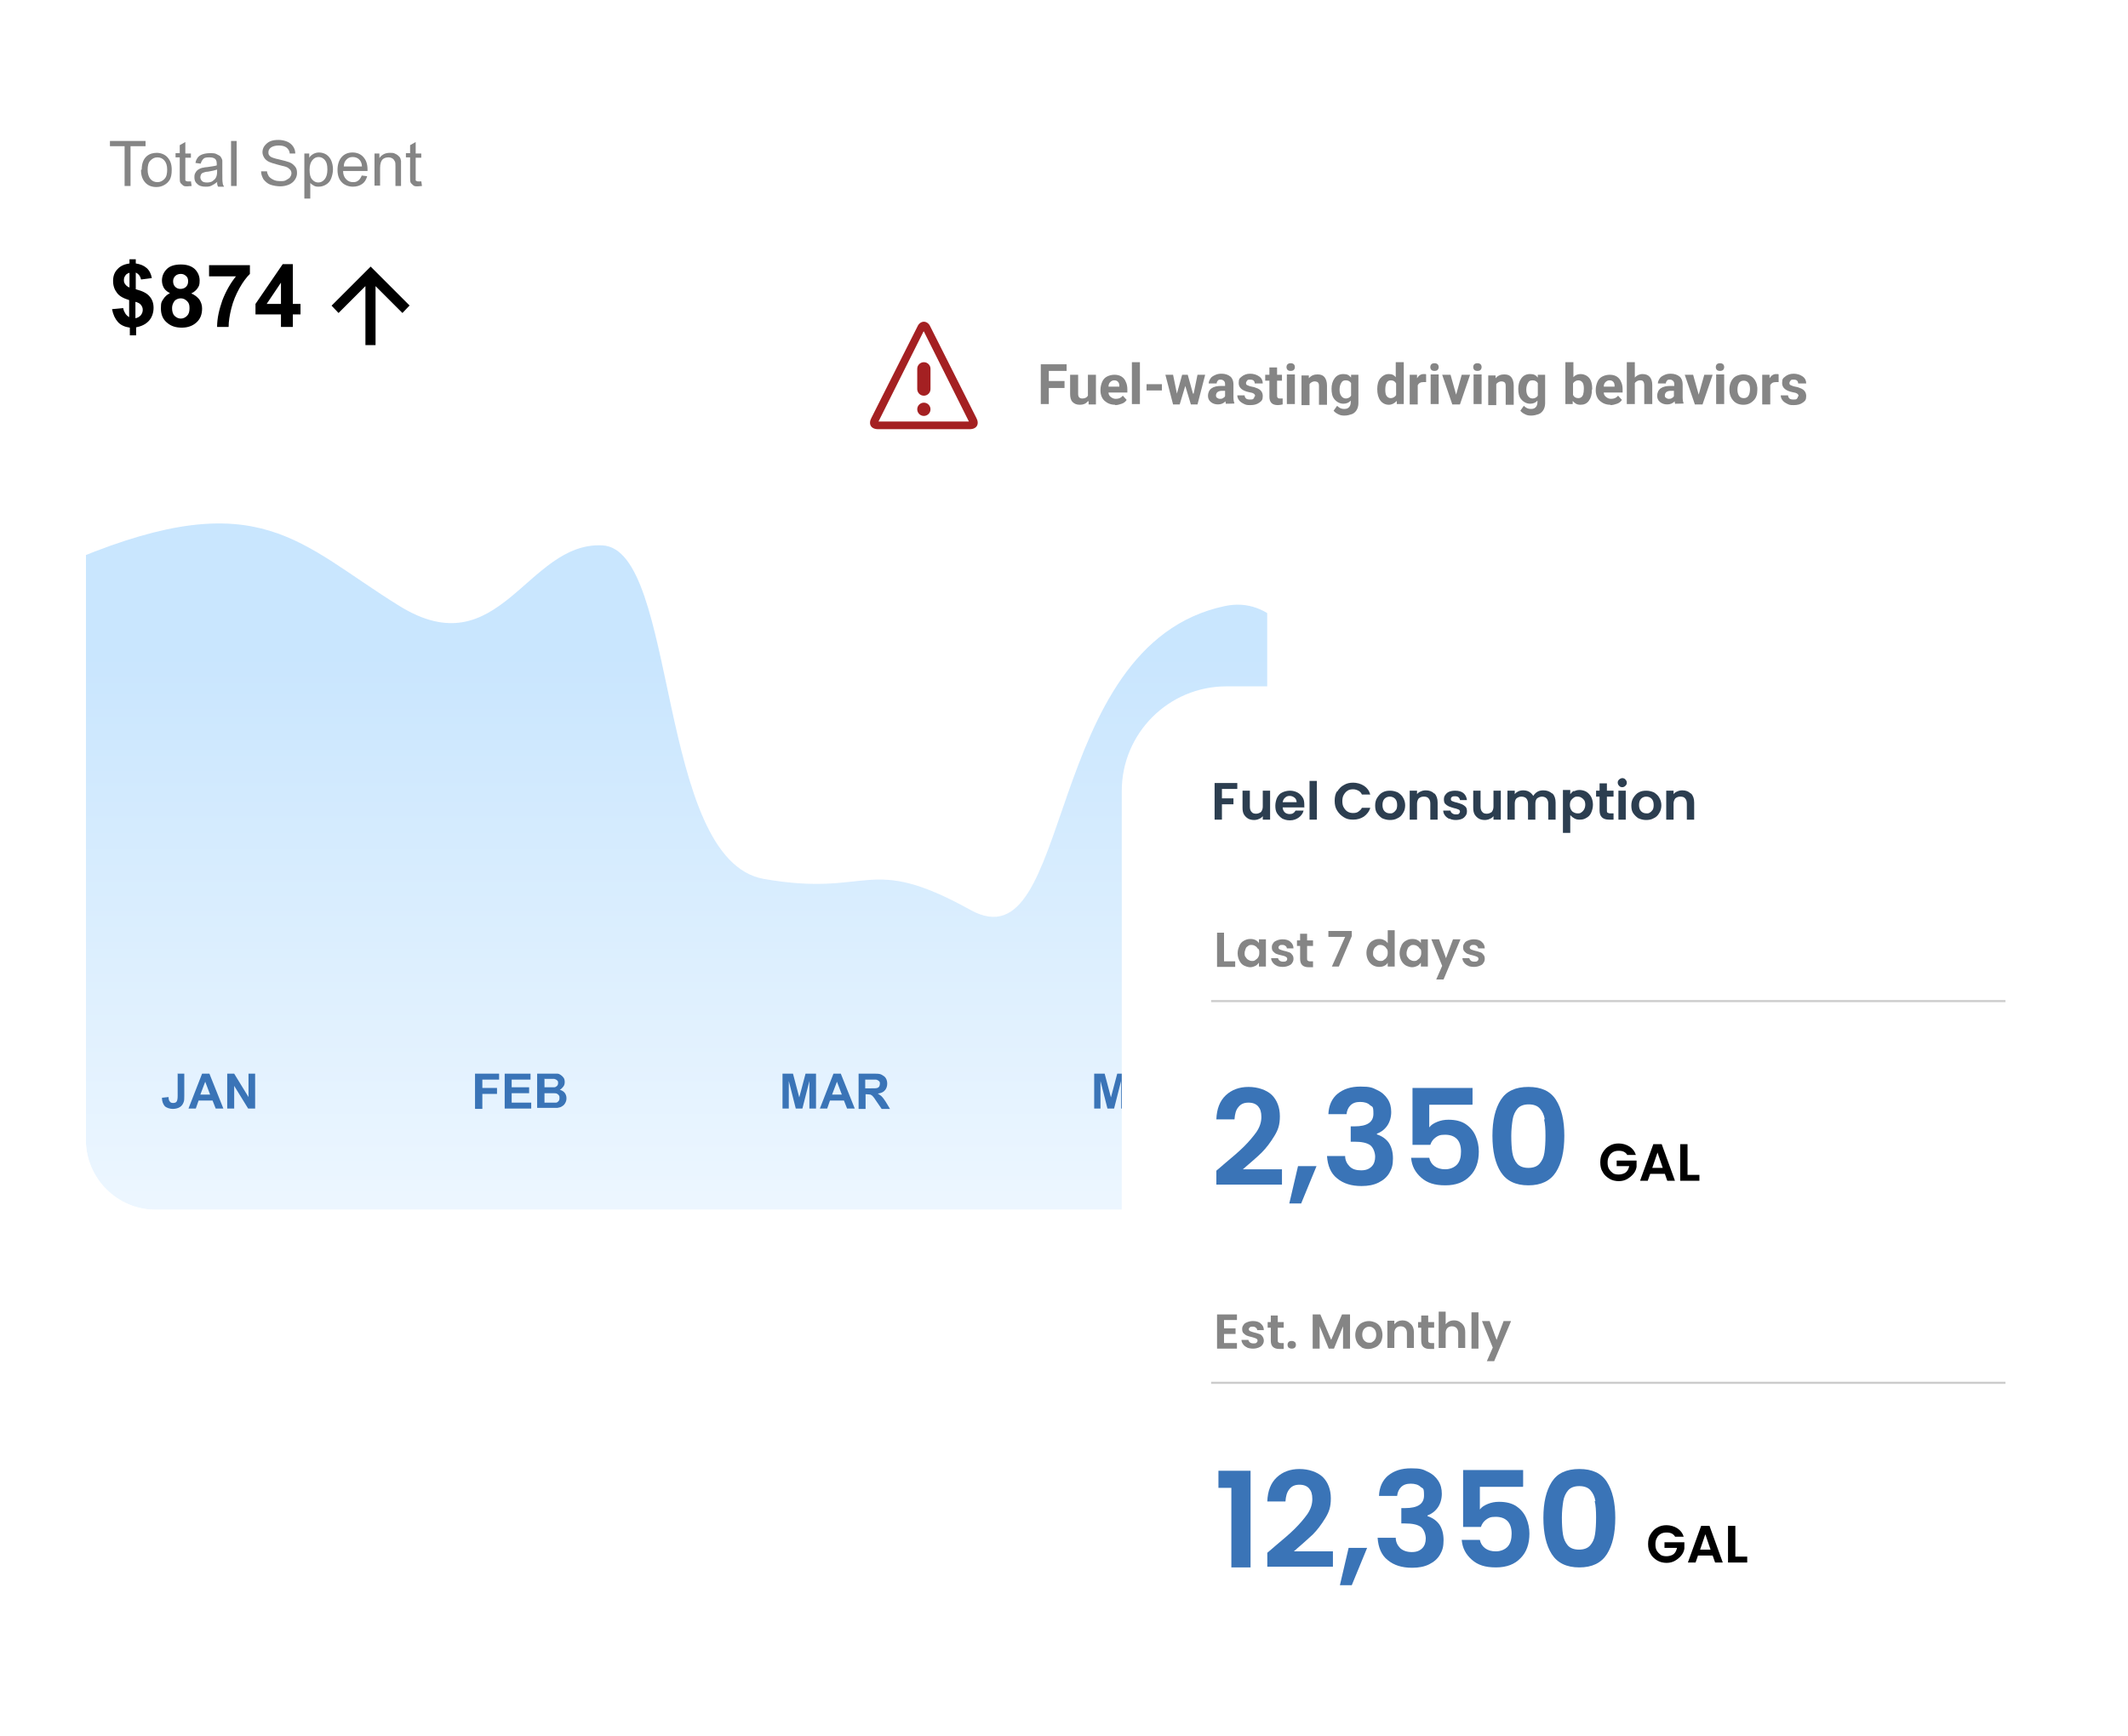 <?xml version="1.0" encoding="UTF-8"?>
<svg id="Layer_1" xmlns="http://www.w3.org/2000/svg" xmlns:xlink="http://www.w3.org/1999/xlink" version="1.1" viewBox="0 0 609.7 497.4">
  <!-- Generator: Adobe Illustrator 29.0.1, SVG Export Plug-In . SVG Version: 2.1.0 Build 192)  -->
  <defs>
    <style>
      .st0, .st1 {
        fill: none;
      }

      .st2 {
        filter: url(#drop-shadow-1);
      }

      .st3 {
        fill: #828282;
      }

      .st4, .st5 {
        isolation: isolate;
      }

      .st6 {
        clip-path: url(#clippath-1);
      }

      .st7 {
        clip-path: url(#clippath-2);
      }

      .st8 {
        fill: #a42022;
      }

      .st9 {
        fill: #3a74b7;
      }

      .st10, .st11, .st12 {
        fill: #fff;
      }

      .st13 {
        fill: #2c3e50;
      }

      .st11 {
        filter: url(#drop-shadow-3);
      }

      .st12 {
        filter: url(#drop-shadow-2);
      }

      .st1 {
        stroke: #000;
        stroke-miterlimit: 10;
        stroke-width: 1.2px;
      }

      .st14, .st5 {
        opacity: .5;
      }

      .st15 {
        opacity: .2;
      }

      .st16 {
        fill: #858585;
      }

      .st5 {
        fill: url(#linear-gradient);
      }

      .st17 {
        clip-path: url(#clippath);
      }
    </style>
    <filter id="drop-shadow-1" x="-6" y="-5.6" width="400" height="384" filterUnits="userSpaceOnUse">
      <feOffset dx="0" dy="0"/>
      <feGaussianBlur result="blur" stdDeviation="3"/>
      <feFlood flood-color="#000" flood-opacity=".2"/>
      <feComposite in2="blur" operator="in"/>
      <feComposite in="SourceGraphic"/>
    </filter>
    <clipPath id="clippath">
      <path class="st0" d="M24.6,44.8h338.5v281.9c0,11-9,20-20,20H44.6c-11,0-20-9-20-20V44.8Z"/>
    </clipPath>
    <linearGradient id="linear-gradient" x1="-651.9" y1="788.8" x2="-651.9" y2="787.8" gradientTransform="translate(263655.9 192257.8) scale(404.2 -243.5)" gradientUnits="userSpaceOnUse">
      <stop offset="0" stop-color="#2699fb"/>
      <stop offset="1" stop-color="#fff"/>
    </linearGradient>
    <filter id="drop-shadow-2" x="312" y="187.4" width="298" height="310" filterUnits="userSpaceOnUse">
      <feOffset dx="0" dy="0"/>
      <feGaussianBlur result="blur1" stdDeviation="3"/>
      <feFlood flood-color="#000" flood-opacity=".2"/>
      <feComposite in2="blur1" operator="in"/>
      <feComposite in="SourceGraphic"/>
    </filter>
    <clipPath id="clippath-1">
      <rect class="st0" x="347" y="286.6" width="227.6" height=".6"/>
    </clipPath>
    <clipPath id="clippath-2">
      <rect class="st0" x="347" y="396" width="227.6" height=".6"/>
    </clipPath>
    <filter id="drop-shadow-3" x="218" y="59.4" width="333" height="112" filterUnits="userSpaceOnUse">
      <feOffset dx="0" dy="0"/>
      <feGaussianBlur result="blur2" stdDeviation="3"/>
      <feFlood flood-color="#000" flood-opacity=".2"/>
      <feComposite in2="blur2" operator="in"/>
      <feComposite in="SourceGraphic"/>
    </filter>
  </defs>
  <rect class="st0" x="3" y="4" width="381.4" height="364.9"/>
  <g id="Group_2038" class="st2">
    <rect id="Rectangle_1534-2" class="st10" x="3" y="4" width="381.4" height="364.9" rx="30" ry="30"/>
  </g>
  <g id="Total_Fuel_Costs" class="st4">
    <g class="st4">
      <path class="st3" d="M41.3,83.5h-3.4v9.2h-.8v-9.2h-3.4v-.7h7.7v.7Z"/>
      <path class="st3" d="M41.6,88.9c0-.7.1-1.4.4-1.9s.7-1,1.2-1.3c.5-.3,1.1-.5,1.7-.5,1,0,1.8.3,2.4,1,.6.7.9,1.6.9,2.7v.2c0,.7-.1,1.4-.4,1.9-.3.6-.7,1-1.2,1.3s-1.1.5-1.7.5c-1,0-1.8-.3-2.4-1-.6-.7-.9-1.6-.9-2.7v-.2ZM42.4,89.1c0,.9.2,1.6.7,2.2.5.6,1.1.9,1.8.9s1.3-.3,1.8-.9c.5-.6.7-1.3.7-2.2v-.2c0-.6-.1-1.1-.3-1.6s-.5-.8-.9-1.1c-.4-.3-.8-.4-1.3-.4-.7,0-1.3.3-1.8.9-.5.6-.7,1.3-.7,2.2v.2Z"/>
      <path class="st3" d="M51.1,83.4v1.9h1.5v.7h-1.5v4.9c0,.4,0,.7.2.9.1.2.4.3.7.3s.4,0,.7,0v.7c-.2,0-.5.1-.8.1-.6,0-1-.2-1.2-.5-.3-.3-.4-.8-.4-1.4v-4.9h-1.4v-.7h1.4v-1.9h.8Z"/>
      <path class="st3" d="M59,92.7c0-.2-.1-.6-.2-1-.3.4-.7.7-1.1.9-.4.2-.9.3-1.4.3-.7,0-1.3-.2-1.7-.6s-.7-.9-.7-1.5.3-1.3.9-1.7,1.4-.6,2.5-.6h1.5v-.8c0-.5-.2-.9-.5-1.2-.3-.3-.8-.5-1.4-.5s-1,.1-1.4.4-.6.6-.6,1.1h-.8c0-.6.3-1.1.8-1.5.5-.4,1.2-.6,2-.6s1.5.2,2,.6c.5.4.7,1,.7,1.7v3.5c0,.7,0,1.3.2,1.6h0c0,0-.9,0-.9,0ZM56.4,92.1c.5,0,1-.1,1.5-.4s.7-.6.9-1.1v-1.6h-1.5c-.8,0-1.5.2-1.9.4-.5.3-.7.7-.7,1.2s.2.8.5,1,.7.4,1.2.4Z"/>
      <path class="st3" d="M62.8,92.7h-.8v-10.5h.8v10.5Z"/>
      <path class="st3" d="M74.1,88.1h-4.6v4.7h-.8v-10h6.2v.7h-5.3v3.9h4.6v.7Z"/>
      <path class="st3" d="M80.9,91.8c-.5.7-1.3,1.1-2.4,1.1s-1.4-.2-1.8-.7c-.4-.5-.6-1.1-.6-2v-4.8h.8v4.7c0,1.4.6,2.1,1.7,2.1s1.9-.5,2.2-1.5v-5.4h.8v7.4h-.8v-.9Z"/>
      <path class="st3" d="M86.7,92.9c-.6,0-1.2-.2-1.7-.5s-.9-.7-1.2-1.3c-.3-.6-.4-1.2-.4-1.9v-.3c0-.7.1-1.4.4-1.9s.7-1,1.2-1.3c.5-.3,1-.5,1.6-.5.9,0,1.6.3,2.1.9.5.6.8,1.5.8,2.5v.5h-5.3v.2c0,.8.2,1.5.7,2.1.5.6,1.1.8,1.8.8s.8,0,1.2-.2.6-.4.9-.8l.5.4c-.6.9-1.5,1.3-2.6,1.3ZM86.5,85.9c-.6,0-1.1.2-1.6.7s-.7,1.1-.8,1.8h4.4c0-.8-.2-1.4-.6-1.8s-.9-.7-1.5-.7Z"/>
      <path class="st3" d="M91.9,92.7h-.8v-10.5h.8v10.5Z"/>
      <path class="st3" d="M104.8,89.6c-.1,1-.5,1.9-1.1,2.4s-1.5.8-2.5.8-1.4-.2-2-.6-1-.9-1.3-1.6c-.3-.7-.5-1.5-.5-2.3v-1.3c0-.9.2-1.7.5-2.4s.8-1.2,1.3-1.6c.6-.4,1.2-.6,2-.6s1.9.3,2.5.9,1,1.4,1.1,2.4h-.8c-.2-1.7-1.1-2.5-2.8-2.5s-1.6.3-2.2,1-.8,1.6-.8,2.8v1.2c0,1.1.3,2.1.8,2.8.5.7,1.2,1,2.1,1s1.5-.2,2-.6c.4-.4.7-1.1.8-1.9h.8Z"/>
      <path class="st3" d="M106.2,88.9c0-.7.1-1.4.4-1.9s.7-1,1.2-1.3c.5-.3,1.1-.5,1.7-.5,1,0,1.8.3,2.4,1,.6.7.9,1.6.9,2.7v.2c0,.7-.1,1.4-.4,1.9-.3.6-.7,1-1.2,1.3s-1.1.5-1.7.5c-1,0-1.8-.3-2.4-1-.6-.7-.9-1.6-.9-2.7v-.2ZM107,89.1c0,.9.2,1.6.7,2.2.5.6,1.1.9,1.8.9s1.3-.3,1.8-.9c.5-.6.7-1.3.7-2.2v-.2c0-.6-.1-1.1-.3-1.6s-.5-.8-.9-1.1c-.4-.3-.8-.4-1.3-.4-.7,0-1.3.3-1.8.9-.5.6-.7,1.3-.7,2.2v.2Z"/>
      <path class="st3" d="M118.9,90.8c0-.4-.2-.7-.5-1s-.8-.4-1.5-.6c-.7-.1-1.2-.3-1.5-.5-.4-.2-.6-.4-.8-.7s-.3-.6-.3-.9c0-.6.2-1.1.7-1.4.5-.4,1.1-.6,1.9-.6s1.5.2,2,.6c.5.4.7.9.7,1.6h-.8c0-.4-.2-.8-.5-1.1s-.8-.4-1.4-.4-1,.1-1.3.4c-.3.2-.5.5-.5.9s.1.7.4.9c.3.2.8.4,1.5.6s1.3.3,1.6.5.6.4.8.7.3.6.3,1c0,.6-.3,1.1-.8,1.5s-1.2.6-2,.6-1.6-.2-2.1-.6c-.5-.4-.8-.9-.8-1.6h.8c0,.5.2.9.6,1.1.4.3.9.4,1.5.4s1-.1,1.4-.4.5-.6.5-1Z"/>
      <path class="st3" d="M122.9,83.4v1.9h1.5v.7h-1.5v4.9c0,.4,0,.7.2.9.1.2.4.3.7.3s.4,0,.7,0v.7c-.2,0-.5.1-.8.1-.6,0-1-.2-1.2-.5-.3-.3-.4-.8-.4-1.4v-4.9h-1.4v-.7h1.4v-1.9h.8Z"/>
      <path class="st3" d="M130.5,90.8c0-.4-.2-.7-.5-1s-.8-.4-1.5-.6c-.7-.1-1.2-.3-1.5-.5-.4-.2-.6-.4-.8-.7s-.3-.6-.3-.9c0-.6.2-1.1.7-1.4.5-.4,1.1-.6,1.9-.6s1.5.2,2,.6c.5.4.7.9.7,1.6h-.8c0-.4-.2-.8-.5-1.1s-.8-.4-1.4-.4-1,.1-1.3.4c-.3.2-.5.5-.5.9s.1.7.4.9c.3.2.8.4,1.5.6s1.3.3,1.6.5.6.4.8.7.3.6.3,1c0,.6-.3,1.1-.8,1.5s-1.2.6-2,.6-1.6-.2-2.1-.6c-.5-.4-.8-.9-.8-1.6h.8c0,.5.2.9.6,1.1.4.3.9.4,1.5.4s1-.1,1.4-.4.5-.6.5-1Z"/>
    </g>
  </g>
  <g id="card">
    <rect id="base-2" class="st10" x="24.6" y="44.8" width="338.5" height="301.9"/>
    <g class="st17">
      <g id="Mask_Group_10" class="st14">
        <path id="Path_213" class="st5" d="M22.3,160c52.3-21.6,63.5-4,92.2,13.7s36.4-18.5,58.1-17.4,15.4,90.2,46.3,95.6,29.4-7.6,59.2,8.9,20-75.9,72.8-87.1,43.8,214.5,43.8,214.5l-403.6,5.4,31.1-233.6Z"/>
      </g>
    </g>
    <g id="_1_W" class="st4">
      <g class="st4">
        <path class="st9" d="M50.8,307.7h2v6.3c0,.8,0,1.5-.2,1.9-.2.6-.6,1.1-1.1,1.4s-1.2.5-2,.5-1.8-.3-2.3-.8c-.5-.6-.8-1.4-.8-2.4l1.9-.2c0,.6.1,1,.3,1.2.2.4.6.5,1,.5s.8-.1,1-.4.3-.8.3-1.6v-6.5Z"/>
        <path class="st9" d="M64,317.7h-2.2l-.9-2.3h-4l-.8,2.3h-2.1l3.9-10h2.1l4,10ZM60.2,313.7l-1.4-3.7-1.4,3.7h2.7Z"/>
        <path class="st9" d="M65.1,317.7v-10h2l4.1,6.7v-6.7h1.9v10h-2l-4-6.5v6.5h-1.9Z"/>
      </g>
    </g>
    <g id="_2W" class="st4">
      <g class="st4">
        <path class="st9" d="M136.1,317.7v-10h6.9v1.7h-4.8v2.4h4.2v1.7h-4.2v4.3h-2Z"/>
        <path class="st9" d="M144.6,317.7v-10h7.4v1.7h-5.4v2.2h5v1.7h-5v2.7h5.6v1.7h-7.6Z"/>
        <path class="st9" d="M153.9,307.7h4c.8,0,1.4,0,1.8,0,.4,0,.7.2,1,.4.3.2.6.5.8.8.2.3.3.7.3,1.2s-.1.9-.4,1.3c-.3.4-.6.7-1,.9.6.2,1.1.5,1.4.9.3.4.5.9.5,1.5s-.1.9-.3,1.3c-.2.4-.5.8-.9,1-.4.3-.8.4-1.4.5-.3,0-1.2,0-2.4,0h-3.4v-10ZM156,309.3v2.3h1.3c.8,0,1.3,0,1.5,0,.3,0,.6-.2.8-.4.2-.2.3-.5.3-.8s0-.6-.3-.8c-.2-.2-.4-.3-.8-.4-.2,0-.8,0-1.7,0h-1.2ZM156,313.3v2.7h1.9c.7,0,1.2,0,1.4,0,.3,0,.5-.2.7-.4.2-.2.3-.5.3-.9s0-.6-.2-.8c-.1-.2-.4-.4-.6-.5s-.9-.1-1.8-.1h-1.6Z"/>
      </g>
    </g>
    <g id="_3W" class="st4">
      <g class="st4">
        <path class="st9" d="M224.2,317.7v-10h3l1.8,6.8,1.8-6.8h3v10h-1.9v-7.9l-2,7.9h-1.9l-2-7.9v7.9h-1.9Z"/>
        <path class="st9" d="M244.9,317.7h-2.2l-.9-2.3h-4l-.8,2.3h-2.1l3.9-10h2.1l4,10ZM241.2,313.7l-1.4-3.7-1.4,3.7h2.7Z"/>
        <path class="st9" d="M246,317.7v-10h4.3c1.1,0,1.8,0,2.3.3s.9.5,1.2,1c.3.5.4,1,.4,1.6s-.2,1.4-.7,1.9c-.4.5-1.1.8-2,.9.4.3.8.5,1.1.8.3.3.7.8,1.2,1.6l1.2,2h-2.4l-1.5-2.2c-.5-.8-.9-1.3-1.1-1.5s-.4-.3-.6-.4c-.2,0-.6-.1-1-.1h-.4v4.2h-2ZM248,311.9h1.5c1,0,1.6,0,1.8-.1.2,0,.4-.2.6-.4.1-.2.2-.5.2-.8s0-.6-.3-.8c-.2-.2-.4-.3-.8-.4-.2,0-.7,0-1.5,0h-1.6v2.5Z"/>
      </g>
    </g>
    <g id="_4W" class="st4">
      <g class="st4">
        <path class="st9" d="M313.5,317.7v-10h3l1.8,6.8,1.8-6.8h3v10h-1.9v-7.9l-2,7.9h-1.9l-2-7.9v7.9h-1.9Z"/>
        <path class="st9" d="M334.2,317.7h-2.2l-.9-2.3h-4l-.8,2.3h-2.1l3.9-10h2.1l4,10ZM330.5,313.7l-1.4-3.7-1.4,3.7h2.7Z"/>
        <path class="st9" d="M336.6,317.7v-4.2l-3.7-5.8h2.4l2.4,4,2.3-4h2.3l-3.7,5.8v4.2h-2Z"/>
      </g>
    </g>
    <g id="Group_2196">
      <g id="_874" class="st4">
        <g class="st4">
          <path d="M37,91.1v-5.1c-1.6-.5-2.8-1.1-3.5-2.1-.7-.9-1.1-2-1.1-3.4s.4-2.5,1.3-3.4c.8-.9,2-1.4,3.4-1.6v-1.2h1.8v1.2c1.3.2,2.3.6,3.1,1.3.8.7,1.3,1.7,1.5,2.9l-3.1.4c-.2-1-.7-1.6-1.5-2v4.8c2,.5,3.3,1.2,4,2.1.7.8,1.1,1.9,1.1,3.2s-.4,2.7-1.3,3.7c-.9,1-2.1,1.6-3.7,1.9v2.3h-1.8v-2.2c-1.4-.2-2.6-.7-3.4-1.6s-1.4-2.1-1.7-3.7l3.2-.3c.1.7.4,1.2.7,1.7.4.5.8.8,1.2,1ZM37,78.2c-.5.2-.9.4-1.1.8-.3.4-.4.8-.4,1.3s.1.8.4,1.2c.3.4.7.7,1.2.9v-4.2ZM38.8,91.2c.6-.1,1.1-.4,1.5-.8.4-.5.6-1,.6-1.6s-.2-1-.5-1.4c-.3-.4-.8-.7-1.6-.9v4.8Z"/>
          <path d="M48.9,84.1c-.9-.4-1.5-.9-1.9-1.5-.4-.7-.6-1.4-.6-2.2,0-1.3.5-2.4,1.4-3.3.9-.9,2.3-1.3,4-1.3s3,.4,4,1.3c.9.9,1.4,2,1.4,3.3s-.2,1.6-.6,2.2c-.4.6-1,1.1-1.8,1.5,1,.4,1.7,1,2.3,1.7.5.8.8,1.6.8,2.6,0,1.7-.5,3-1.6,4-1.1,1-2.5,1.5-4.2,1.5s-3-.4-4.1-1.3c-1.3-1-1.9-2.4-1.9-4.2s.2-1.9.7-2.7c.5-.8,1.2-1.4,2.3-1.9ZM49.3,88.3c0,.9.2,1.7.7,2.2.5.5,1.1.8,1.8.8s1.3-.3,1.8-.8.7-1.2.7-2.2-.2-1.5-.7-2c-.5-.5-1.1-.8-1.8-.8s-1.5.3-1.9.9c-.4.6-.6,1.2-.6,1.9ZM49.6,80.6c0,.7.2,1.2.6,1.6.4.4.9.6,1.5.6s1.2-.2,1.6-.6c.4-.4.6-.9.6-1.6s-.2-1.2-.6-1.5c-.4-.4-.9-.6-1.5-.6s-1.2.2-1.6.6-.6.9-.6,1.5Z"/>
          <path d="M59.9,79.2v-3.2h11.7v2.5c-1,1-2,2.3-3,4.1s-1.8,3.7-2.3,5.7c-.5,2-.8,3.8-.8,5.4h-3.3c0-2.5.6-5,1.5-7.6,1-2.6,2.3-4.9,3.9-6.9h-7.8Z"/>
          <path d="M80.5,93.7v-3.6h-7.3v-3l7.8-11.4h2.9v11.4h2.2v3h-2.2v3.6h-3.3ZM80.5,87.1v-6.1l-4.1,6.1h4.1Z"/>
        </g>
      </g>
      <g id="Total_Spent" class="st4">
        <g class="st4">
          <path class="st16" d="M35.7,53.3v-11.4h-4.2v-1.5h10.2v1.5h-4.3v11.4h-1.7Z"/>
          <path class="st16" d="M40.6,48.6c0-1.7.5-3,1.4-3.8.8-.7,1.8-1,2.9-1s2.3.4,3.1,1.3,1.2,2,1.2,3.5-.2,2.1-.5,2.8c-.4.7-.9,1.2-1.6,1.6s-1.4.6-2.3.6c-1.3,0-2.4-.4-3.2-1.3s-1.2-2-1.2-3.6ZM42.3,48.6c0,1.2.3,2.1.8,2.7.5.6,1.2.9,2,.9s1.4-.3,2-.9.8-1.5.8-2.7-.3-2-.8-2.6c-.5-.6-1.2-.9-2-.9s-1.4.3-2,.9-.8,1.5-.8,2.7Z"/>
          <path class="st16" d="M54.7,51.9l.2,1.4c-.4,0-.8.1-1.2.1-.6,0-1,0-1.3-.3s-.5-.4-.7-.7-.2-.9-.2-1.9v-5.4h-1.2v-1.2h1.2v-2.3l1.6-.9v3.3h1.6v1.2h-1.6v5.5c0,.5,0,.7,0,.9s.1.2.3.3.3.1.5.1.4,0,.7,0Z"/>
          <path class="st16" d="M62.3,52.1c-.6.5-1.1.8-1.7,1.1s-1.1.3-1.7.3c-1,0-1.8-.2-2.4-.8-.6-.5-.8-1.1-.8-1.9s.1-.9.3-1.3c.2-.4.5-.7.8-.9s.7-.4,1.1-.5c.3,0,.8-.2,1.4-.2,1.3-.2,2.2-.3,2.8-.5,0-.2,0-.4,0-.4,0-.6-.1-1.1-.4-1.4-.4-.4-1-.5-1.8-.5s-1.3.1-1.6.4-.6.7-.8,1.4l-1.5-.2c.1-.7.4-1.2.7-1.6.3-.4.8-.7,1.4-.9.6-.2,1.3-.3,2.1-.3s1.4,0,1.9.3.9.4,1.1.7c.2.3.4.6.5,1.1,0,.3,0,.8,0,1.5v2.1c0,1.5,0,2.4.1,2.8,0,.4.2.8.4,1.1h-1.7c-.2-.3-.3-.7-.3-1.2ZM62.2,48.6c-.6.2-1.4.4-2.6.6-.7,0-1.1.2-1.4.3s-.5.3-.6.5-.2.5-.2.8c0,.4.2.8.5,1.1s.8.4,1.4.4,1.2-.1,1.6-.4.8-.6,1-1.1c.2-.4.3-.9.3-1.6v-.6Z"/>
          <path class="st16" d="M66.2,53.3v-12.9h1.6v12.9h-1.6Z"/>
          <path class="st16" d="M74.9,49.1h1.6c0,.5.3,1,.5,1.4.3.4.7.7,1.3,1,.6.3,1.2.4,2,.4s1.2,0,1.7-.3.9-.5,1.1-.8.4-.7.4-1.1-.1-.8-.4-1.1-.6-.6-1.2-.8c-.3-.1-1.1-.3-2.3-.6s-2-.6-2.5-.8c-.6-.3-1.1-.7-1.4-1.2s-.5-1-.5-1.6.2-1.3.6-1.8.9-1,1.6-1.3,1.5-.4,2.4-.4,1.8.2,2.5.5c.7.3,1.3.8,1.7,1.4s.6,1.3.6,2h-1.6c0-.7-.4-1.3-.9-1.7s-1.3-.6-2.2-.6-1.8.2-2.3.6c-.5.4-.7.8-.7,1.4s.2.8.5,1.1c.3.3,1.2.6,2.6.9,1.4.3,2.3.6,2.9.8.8.3,1.3.8,1.7,1.3s.5,1.1.5,1.8-.2,1.3-.6,1.9c-.4.6-1,1.1-1.7,1.4-.7.3-1.6.5-2.5.5s-2.1-.2-2.9-.5-1.4-.9-1.9-1.5c-.4-.7-.7-1.5-.7-2.3Z"/>
          <path class="st16" d="M87.2,56.9v-12.9h1.4v1.2c.3-.5.7-.8,1.2-1.1.4-.2.9-.4,1.6-.4s1.5.2,2.1.6,1.1,1,1.4,1.7c.3.7.5,1.6.5,2.5s-.2,1.8-.5,2.6c-.3.8-.8,1.4-1.5,1.8-.7.4-1.3.6-2.1.6s-1-.1-1.4-.3-.8-.5-1-.8v4.5h-1.6ZM88.7,48.7c0,1.2.2,2.1.7,2.7s1.1.9,1.8.9,1.3-.3,1.8-.9c.5-.6.8-1.5.8-2.8s-.2-2.1-.7-2.7-1.1-.9-1.8-.9-1.3.3-1.8.9c-.5.6-.8,1.5-.8,2.7Z"/>
          <path class="st16" d="M103.6,50.3l1.6.2c-.3,1-.7,1.7-1.4,2.2s-1.6.8-2.7.8-2.4-.4-3.2-1.3c-.8-.8-1.2-2-1.2-3.5s.4-2.8,1.2-3.7,1.9-1.3,3.1-1.3,2.3.4,3.1,1.3,1.2,2,1.2,3.6,0,.2,0,.4h-7c0,1,.3,1.8.9,2.4s1.2.8,2,.8,1.1-.2,1.5-.5.7-.8,1-1.5ZM98.5,47.7h5.2c0-.8-.3-1.4-.6-1.8-.5-.6-1.2-.9-2-.9s-1.3.2-1.8.7-.8,1.1-.8,2Z"/>
          <path class="st16" d="M107.3,53.3v-9.3h1.4v1.3c.7-1,1.7-1.5,3-1.5s1.1.1,1.6.3c.5.2.8.5,1.1.8s.4.7.5,1.2c0,.3,0,.8,0,1.5v5.7h-1.6v-5.7c0-.6,0-1.1-.2-1.4s-.3-.6-.7-.8c-.3-.2-.7-.3-1.1-.3-.7,0-1.3.2-1.7.6s-.7,1.2-.7,2.4v5.1h-1.6Z"/>
          <path class="st16" d="M120.7,51.9l.2,1.4c-.4,0-.8.1-1.2.1-.6,0-1,0-1.3-.3s-.5-.4-.7-.7-.2-.9-.2-1.9v-5.4h-1.2v-1.2h1.2v-2.3l1.6-.9v3.3h1.6v1.2h-1.6v5.5c0,.5,0,.7,0,.9s.1.2.3.3.3.1.5.1.4,0,.7,0Z"/>
        </g>
      </g>
      <g id="Symbol_24_41">
        <path id="Path_10" d="M117.3,87.6l-2,2.1-7.7-7.7v16.9h-2.9v-16.9l-7.7,7.7-2-2.1,11.2-11.2,11.2,11.2Z"/>
      </g>
    </g>
  </g>
  <rect id="Rectangle_1534-3" class="st12" x="321.4" y="196.7" width="279.4" height="291.7" rx="30" ry="30"/>
  <g id="Fuel_Consumption" class="st4">
    <g class="st4">
      <path class="st13" d="M354.5,224.4v1.7h-4.4v2.7h3.3v1.7h-3.3v4.4h-2.1v-10.5h6.5Z"/>
      <path class="st13" d="M363.9,226.6v8.3h-2.1v-1c-.3.4-.6.6-1.1.8-.4.2-.9.3-1.4.3s-1.2-.1-1.7-.4c-.5-.3-.9-.7-1.2-1.2s-.4-1.2-.4-1.9v-4.9h2.1v4.6c0,.7.2,1.2.5,1.5.3.4.8.5,1.3.5s1-.2,1.4-.5c.3-.4.5-.9.5-1.5v-4.6h2.1Z"/>
      <path class="st13" d="M373.6,231.4h-6.1c0,.6.3,1.1.6,1.4s.8.5,1.4.5c.8,0,1.3-.3,1.7-1h2.3c-.2.8-.7,1.5-1.4,2-.7.5-1.5.8-2.5.8s-1.5-.2-2.2-.5c-.6-.4-1.1-.9-1.5-1.5-.4-.6-.5-1.4-.5-2.2s.2-1.6.5-2.3c.4-.7.8-1.2,1.5-1.5.6-.3,1.4-.5,2.2-.5s1.5.2,2.1.5,1.1.8,1.5,1.4.5,1.3.5,2.2,0,.6,0,.8ZM371.5,229.9c0-.5-.2-1-.6-1.3-.4-.3-.8-.5-1.4-.5s-1,.2-1.3.5c-.4.3-.6.8-.7,1.3h3.9Z"/>
      <path class="st13" d="M377.3,223.8v11.1h-2.1v-11.1h2.1Z"/>
      <path class="st13" d="M383.1,226.9c.5-.8,1.1-1.5,1.9-1.9.8-.5,1.7-.7,2.7-.7s2.2.3,3.1.9,1.5,1.4,1.8,2.5h-2.4c-.2-.5-.6-.9-1-1.1-.4-.2-.9-.4-1.5-.4s-1.2.1-1.6.4c-.5.3-.8.7-1.1,1.2-.3.5-.4,1.1-.4,1.8s.1,1.3.4,1.8c.3.5.6.9,1.1,1.2.5.3,1,.4,1.6.4s1.1-.1,1.5-.4c.4-.3.8-.6,1-1.1h2.4c-.3,1.1-1,1.9-1.8,2.5-.9.6-1.9.9-3.1.9s-1.9-.2-2.7-.7c-.8-.5-1.4-1.1-1.9-1.9-.5-.8-.7-1.7-.7-2.8s.2-2,.7-2.8Z"/>
      <path class="st13" d="M396,234.5c-.6-.4-1.1-.9-1.5-1.5-.4-.6-.5-1.4-.5-2.2s.2-1.6.6-2.2c.4-.6.9-1.2,1.5-1.5.7-.4,1.4-.5,2.2-.5s1.5.2,2.2.5c.6.4,1.2.9,1.5,1.5.4.7.6,1.4.6,2.2s-.2,1.6-.6,2.2c-.4.7-.9,1.2-1.6,1.5-.7.4-1.4.5-2.2.5s-1.5-.2-2.2-.5ZM399.2,232.9c.3-.2.6-.5.8-.8s.3-.8.3-1.4c0-.8-.2-1.4-.6-1.8s-.9-.6-1.5-.6-1.1.2-1.5.6-.6,1-.6,1.8.2,1.4.6,1.8c.4.4.9.6,1.5.6s.7,0,1.1-.3Z"/>
      <path class="st13" d="M411,227.4c.6.6.9,1.5.9,2.6v4.9h-2.1v-4.6c0-.7-.2-1.2-.5-1.5-.3-.4-.8-.5-1.4-.5s-1,.2-1.4.5c-.3.4-.5.9-.5,1.5v4.6h-2.1v-8.3h2.1v1c.3-.4.6-.6,1.1-.8.4-.2.9-.3,1.4-.3,1,0,1.8.3,2.4.9Z"/>
      <path class="st13" d="M415.3,234.7c-.5-.2-1-.6-1.3-1-.3-.4-.5-.9-.5-1.4h2.1c0,.3.2.6.5.8.3.2.6.3,1,.3s.7,0,.9-.2.3-.4.3-.6-.1-.5-.4-.6-.7-.3-1.3-.4c-.6-.2-1.1-.3-1.5-.5-.4-.2-.7-.4-1-.7s-.4-.8-.4-1.3.1-.9.4-1.3.6-.7,1.1-.9c.5-.2,1.1-.3,1.7-.3,1,0,1.8.2,2.4.7.6.5.9,1.2,1,2h-2c0-.3-.2-.6-.4-.8-.2-.2-.6-.3-1-.3s-.7,0-.9.2c-.2.1-.3.3-.3.6s.1.5.4.6c.3.1.7.3,1.3.4.6.2,1.1.3,1.5.5.4.2.7.4,1,.7s.4.8.4,1.3c0,.5-.1.9-.4,1.3-.3.4-.6.7-1.1.9-.5.2-1.1.3-1.7.3s-1.3-.1-1.8-.4Z"/>
      <path class="st13" d="M430,226.6v8.3h-2.1v-1c-.3.4-.6.6-1.1.8-.4.2-.9.3-1.4.3s-1.2-.1-1.7-.4c-.5-.3-.9-.7-1.2-1.2s-.4-1.2-.4-1.9v-4.9h2.1v4.6c0,.7.2,1.2.5,1.5.3.4.8.5,1.3.5s1-.2,1.4-.5c.3-.4.5-.9.5-1.5v-4.6h2.1Z"/>
      <path class="st13" d="M444.8,227.4c.6.6.9,1.5.9,2.6v4.9h-2.1v-4.6c0-.7-.2-1.1-.5-1.5-.3-.3-.8-.5-1.3-.5s-1,.2-1.4.5c-.3.3-.5.8-.5,1.5v4.6h-2.1v-4.6c0-.7-.2-1.1-.5-1.5-.3-.3-.8-.5-1.4-.5s-1,.2-1.4.5c-.3.3-.5.8-.5,1.5v4.6h-2.1v-8.3h2.1v1c.3-.4.6-.6,1-.8s.9-.3,1.4-.3,1.2.1,1.7.4c.5.3.9.7,1.2,1.2.3-.5.7-.9,1.2-1.2s1.1-.4,1.7-.4c1,0,1.8.3,2.5.9Z"/>
      <path class="st13" d="M451,226.8c.5-.3,1-.4,1.6-.4s1.4.2,1.9.5,1,.8,1.4,1.5c.3.6.5,1.4.5,2.2s-.2,1.6-.5,2.3c-.3.7-.8,1.2-1.4,1.5-.6.4-1.2.5-1.9.5s-1.1-.1-1.6-.4-.8-.6-1.1-.9v5.1h-2.1v-12.3h2.1v1.2c.3-.4.6-.7,1.1-1ZM453.9,229.4c-.2-.4-.5-.6-.8-.8-.3-.2-.7-.3-1.1-.3s-.7,0-1.1.3-.6.5-.8.8-.3.8-.3,1.3.1.9.3,1.3.5.7.8.8c.3.2.7.3,1.1.3s.8,0,1.1-.3c.3-.2.6-.5.8-.9.2-.4.3-.8.3-1.3s-.1-.9-.3-1.3Z"/>
      <path class="st13" d="M460.4,228.3v4c0,.3,0,.5.2.6s.4.2.7.2h1v1.8h-1.3c-1.8,0-2.7-.9-2.7-2.6v-4h-1v-1.7h1v-2.1h2.1v2.1h1.9v1.7h-1.9Z"/>
      <path class="st13" d="M463.9,225.2c-.2-.2-.4-.5-.4-.9s.1-.6.4-.9c.2-.2.6-.4.9-.4s.7.1.9.4c.2.2.4.5.4.9s-.1.6-.4.9-.6.4-.9.4-.7-.1-.9-.4ZM465.8,226.6v8.3h-2.1v-8.3h2.1Z"/>
      <path class="st13" d="M469.4,234.5c-.6-.4-1.1-.9-1.5-1.5-.4-.6-.5-1.4-.5-2.2s.2-1.6.6-2.2c.4-.6.9-1.2,1.5-1.5.7-.4,1.4-.5,2.2-.5s1.5.2,2.2.5c.6.4,1.2.9,1.5,1.5.4.7.6,1.4.6,2.2s-.2,1.6-.6,2.2c-.4.7-.9,1.2-1.6,1.5-.7.4-1.4.5-2.2.5s-1.5-.2-2.2-.5ZM472.7,232.9c.3-.2.6-.5.8-.8s.3-.8.3-1.4c0-.8-.2-1.4-.6-1.8s-.9-.6-1.5-.6-1.1.2-1.5.6-.6,1-.6,1.8.2,1.4.6,1.8c.4.4.9.6,1.5.6s.7,0,1.1-.3Z"/>
      <path class="st13" d="M484.5,227.4c.6.6.9,1.5.9,2.6v4.9h-2.1v-4.6c0-.7-.2-1.2-.5-1.5-.3-.4-.8-.5-1.4-.5s-1,.2-1.4.5c-.3.4-.5.9-.5,1.5v4.6h-2.1v-8.3h2.1v1c.3-.4.6-.6,1.1-.8.4-.2.9-.3,1.4-.3,1,0,1.8.3,2.4.9Z"/>
    </g>
  </g>
  <g id="_2_350" class="st4">
    <g class="st4">
      <path class="st9" d="M350.6,333.7c2.4-2,4.4-3.7,5.8-5.1,1.4-1.4,2.6-2.8,3.6-4.2,1-1.5,1.4-2.9,1.4-4.3s-.3-2.3-.9-3c-.6-.7-1.5-1.1-2.8-1.1s-2.2.4-2.9,1.3c-.7.8-1,2-1.1,3.5h-5.2c.1-3,1-5.3,2.7-6.9,1.7-1.6,3.9-2.4,6.5-2.4s5.1.8,6.7,2.3c1.5,1.5,2.3,3.6,2.3,6.1s-.5,3.9-1.6,5.7c-1.1,1.8-2.3,3.4-3.6,4.7s-3.2,2.9-5.4,4.8h11.2v4.4h-18.8v-4l2-1.7Z"/>
      <path class="st9" d="M377.2,334.2l-4.4,10.7h-3.4l2.5-10.7h5.4Z"/>
      <path class="st9" d="M383.2,313.5c1.7-1.4,3.8-2.1,6.6-2.1s3.4.3,4.8,1c1.3.6,2.3,1.5,3,2.6.7,1.1,1,2.3,1,3.7s-.4,2.9-1.2,4c-.8,1.1-1.8,1.8-2.9,2.2v.2c1.5.5,2.6,1.3,3.4,2.4.8,1.2,1.2,2.7,1.2,4.5s-.3,2.9-1,4.1c-.7,1.2-1.7,2.1-3.1,2.8-1.4.7-3,1-4.9,1-2.9,0-5.2-.7-7-2.2-1.8-1.4-2.7-3.6-2.9-6.4h5.2c0,1.2.5,2.2,1.3,3s1.9,1.1,3.3,1.1,2.3-.4,3-1.1c.7-.7,1-1.7,1-2.8s-.5-2.6-1.4-3.3c-1-.7-2.5-1-4.5-1h-1.1v-4.4h1.1c3.6,0,5.4-1.2,5.4-3.6s-.3-1.9-1-2.5c-.6-.6-1.6-.9-2.8-.9s-2.1.3-2.8,1c-.6.6-1,1.5-1.1,2.5h-5.2c.1-2.5,1-4.5,2.7-5.9Z"/>
      <path class="st9" d="M421.8,316.6h-12.3v6.5c.5-.7,1.3-1.2,2.3-1.6s2-.6,3.2-.6c2,0,3.7.4,5,1.3s2.2,2,2.8,3.4c.6,1.4.9,2.9.9,4.4,0,2.9-.8,5.3-2.5,7-1.7,1.8-4,2.7-7.1,2.7s-5.2-.7-6.9-2.2-2.7-3.3-2.9-5.7h5.2c.2,1,.7,1.8,1.5,2.4.8.6,1.8.9,3.1.9s2.6-.5,3.4-1.4c.8-.9,1.1-2.2,1.1-3.7s-.4-2.8-1.2-3.6c-.8-.8-1.9-1.2-3.4-1.2s-2,.3-2.7.8c-.7.5-1.2,1.2-1.5,2.1h-5.1v-16.3h17.2v4.7Z"/>
      <path class="st9" d="M430,315.2c1.6-2.5,4.2-3.7,7.9-3.7s6.3,1.2,7.9,3.7c1.6,2.5,2.4,5.9,2.4,10.3s-.8,7.9-2.4,10.4c-1.6,2.5-4.2,3.8-7.9,3.8s-6.3-1.3-7.9-3.8-2.4-6-2.4-10.4.8-7.8,2.4-10.3ZM442.6,320.8c-.2-1.3-.7-2.3-1.4-3.1-.7-.8-1.8-1.2-3.2-1.2s-2.5.4-3.2,1.2c-.7.8-1.2,1.9-1.4,3.1-.2,1.3-.4,2.9-.4,4.7s.1,3.5.3,4.8c.2,1.3.7,2.4,1.4,3.2.7.8,1.8,1.2,3.2,1.2s2.5-.4,3.2-1.2c.7-.8,1.2-1.8,1.4-3.2.2-1.3.3-2.9.3-4.8s-.1-3.5-.4-4.7Z"/>
    </g>
  </g>
  <g id="_12_350" class="st4">
    <g class="st4">
      <path class="st9" d="M349.1,426.4v-4.9h9.2v27.7h-5.5v-22.8h-3.7Z"/>
      <path class="st9" d="M365.2,443.2c2.4-2,4.4-3.7,5.8-5.1,1.4-1.4,2.6-2.8,3.6-4.2,1-1.5,1.4-2.9,1.4-4.3s-.3-2.3-.9-3c-.6-.7-1.5-1.1-2.8-1.1s-2.2.4-2.9,1.3-1,2-1.1,3.5h-5.2c.1-3,1-5.3,2.7-6.9,1.7-1.6,3.9-2.4,6.5-2.4s5.1.8,6.7,2.3c1.5,1.5,2.3,3.6,2.3,6.1s-.5,3.9-1.6,5.7-2.3,3.4-3.6,4.7c-1.4,1.3-3.2,2.9-5.4,4.8h11.2v4.4h-18.8v-4l2-1.7Z"/>
      <path class="st9" d="M391.7,443.6l-4.4,10.7h-3.4l2.5-10.7h5.4Z"/>
      <path class="st9" d="M397.7,422.9c1.7-1.4,3.8-2.1,6.6-2.1s3.4.3,4.8,1c1.3.6,2.3,1.5,3,2.6.7,1.1,1,2.3,1,3.7s-.4,2.9-1.2,4c-.8,1.1-1.8,1.8-2.9,2.2v.2c1.5.5,2.6,1.3,3.4,2.4.8,1.2,1.2,2.7,1.2,4.5s-.3,2.9-1,4.1c-.7,1.2-1.7,2.1-3.1,2.8-1.4.7-3,1-4.9,1-2.9,0-5.2-.7-7-2.2-1.8-1.4-2.7-3.6-2.9-6.4h5.2c0,1.2.5,2.2,1.3,3,.8.7,1.9,1.1,3.3,1.1s2.3-.4,3-1.1c.7-.7,1-1.7,1-2.8s-.5-2.6-1.4-3.3c-1-.7-2.5-1-4.5-1h-1.1v-4.4h1.1c3.6,0,5.4-1.2,5.4-3.6s-.3-1.9-1-2.5c-.6-.6-1.6-.9-2.8-.9s-2.1.3-2.8,1c-.6.6-1,1.5-1.1,2.5h-5.2c.1-2.5,1-4.5,2.7-5.9Z"/>
      <path class="st9" d="M436.3,426.1h-12.3v6.5c.5-.7,1.3-1.2,2.3-1.6s2-.6,3.2-.6c2,0,3.7.4,5,1.3s2.2,2,2.8,3.4c.6,1.4.9,2.9.9,4.4,0,2.9-.8,5.3-2.5,7-1.7,1.8-4,2.7-7.1,2.7s-5.2-.7-6.9-2.2-2.7-3.3-2.9-5.7h5.2c.2,1,.7,1.8,1.5,2.4.8.6,1.8.9,3.1.9s2.6-.5,3.4-1.4c.8-.9,1.1-2.2,1.1-3.7s-.4-2.8-1.2-3.6c-.8-.8-1.9-1.2-3.4-1.2s-2,.3-2.7.8c-.7.5-1.2,1.2-1.5,2.1h-5.1v-16.3h17.2v4.7Z"/>
      <path class="st9" d="M444.6,424.7c1.6-2.5,4.2-3.7,7.9-3.7s6.3,1.2,7.9,3.7c1.6,2.5,2.4,5.9,2.4,10.3s-.8,7.9-2.4,10.4c-1.6,2.5-4.2,3.8-7.9,3.8s-6.3-1.3-7.9-3.8-2.4-6-2.4-10.4.8-7.8,2.4-10.3ZM457.1,430.2c-.2-1.3-.7-2.3-1.4-3.1-.7-.8-1.8-1.2-3.2-1.2s-2.5.4-3.2,1.2c-.7.8-1.2,1.9-1.4,3.1-.2,1.3-.4,2.9-.4,4.7s.1,3.5.3,4.8c.2,1.3.7,2.4,1.4,3.2.7.8,1.8,1.2,3.2,1.2s2.5-.4,3.2-1.2,1.2-1.8,1.4-3.2c.2-1.3.3-2.9.3-4.8s-.1-3.5-.4-4.7Z"/>
    </g>
  </g>
  <g id="GAL" class="st4">
    <g class="st4">
      <path d="M466.3,331.1c-.2-.4-.6-.8-1-1-.4-.2-.9-.3-1.5-.3s-1.2.1-1.7.4c-.5.3-.9.7-1.1,1.2-.3.5-.4,1.1-.4,1.8s.1,1.3.4,1.8.7.9,1.1,1.2,1.1.4,1.7.4,1.5-.2,2-.6c.5-.4.8-1,1-1.8h-3.6v-1.6h5.7v1.8c-.1.7-.4,1.4-.9,2-.5.6-1.1,1.1-1.8,1.5-.7.4-1.5.6-2.4.6s-1.9-.2-2.7-.7-1.5-1.1-1.9-1.9c-.5-.8-.7-1.7-.7-2.8s.2-2,.7-2.8c.5-.8,1.1-1.5,1.9-1.9.8-.5,1.7-.7,2.7-.7s2.2.3,3.1.9,1.5,1.4,1.8,2.4h-2.4Z"/>
      <path d="M477,336.4h-4.2l-.7,2h-2.2l3.8-10.5h2.4l3.8,10.5h-2.2l-.7-2ZM476.4,334.7l-1.5-4.4-1.5,4.4h3Z"/>
      <path d="M483.4,336.7h3.5v1.7h-5.5v-10.5h2.1v8.8Z"/>
    </g>
  </g>
  <g id="GAL-2" class="st4">
    <g class="st4">
      <path d="M480,440.5c-.2-.4-.6-.8-1-1-.4-.2-.9-.3-1.5-.3s-1.2.1-1.7.4c-.5.3-.9.7-1.1,1.2-.3.5-.4,1.1-.4,1.8s.1,1.3.4,1.8.7.9,1.1,1.2,1.1.4,1.7.4,1.5-.2,2-.6c.5-.4.8-1,1-1.8h-3.6v-1.6h5.7v1.8c-.1.7-.4,1.4-.9,2-.5.6-1.1,1.1-1.8,1.5-.7.4-1.5.6-2.4.6s-1.9-.2-2.7-.7-1.5-1.1-1.9-1.9c-.5-.8-.7-1.7-.7-2.8s.2-2,.7-2.8c.5-.8,1.1-1.5,1.9-1.9.8-.5,1.7-.7,2.7-.7s2.2.3,3.1.9,1.5,1.4,1.8,2.4h-2.4Z"/>
      <path d="M490.7,445.8h-4.2l-.7,2h-2.2l3.8-10.5h2.4l3.8,10.5h-2.2l-.7-2ZM490.1,444.1l-1.5-4.4-1.5,4.4h3Z"/>
      <path d="M497.1,446.1h3.5v1.7h-5.5v-10.5h2.1v8.8Z"/>
    </g>
  </g>
  <g id="Last_7_days" class="st4">
    <g class="st4">
      <path class="st16" d="M350.7,275.5h3.2v1.6h-5.2v-9.8h2v8.2Z"/>
      <path class="st16" d="M355.1,271c.3-.6.7-1.1,1.3-1.4.5-.3,1.1-.5,1.8-.5s1.1.1,1.5.3.8.5,1,.9v-1.1h2v7.8h-2v-1.1c-.3.4-.6.7-1,.9-.4.2-1,.4-1.5.4s-1.2-.2-1.8-.5-1-.8-1.3-1.4-.5-1.3-.5-2.1.2-1.5.5-2.1ZM360.4,271.9c-.2-.3-.4-.6-.8-.8-.3-.2-.7-.3-1-.3s-.7,0-1,.3c-.3.2-.6.4-.7.8s-.3.7-.3,1.2,0,.9.3,1.2c.2.3.4.6.8.8s.6.3,1,.3.7,0,1-.3c.3-.2.6-.4.8-.8.2-.3.3-.7.3-1.2s0-.9-.3-1.2Z"/>
      <path class="st16" d="M365.9,276.8c-.5-.2-.9-.5-1.2-.9-.3-.4-.5-.8-.5-1.3h2c0,.3.2.5.4.7.3.2.6.3,1,.3s.7,0,.9-.2c.2-.1.3-.3.3-.6s-.1-.4-.4-.6-.7-.3-1.2-.4c-.6-.1-1.1-.3-1.4-.4-.4-.1-.7-.4-1-.7-.3-.3-.4-.7-.4-1.2s.1-.8.4-1.2c.2-.4.6-.6,1.1-.8.5-.2,1-.3,1.6-.3.9,0,1.7.2,2.2.7.6.5.9,1.1.9,1.9h-1.9c0-.3-.2-.6-.4-.7-.2-.2-.5-.3-.9-.3s-.6,0-.8.2-.3.3-.3.5.1.5.4.6c.3.1.7.3,1.2.4.6.1,1,.3,1.4.4.4.1.7.4.9.7.3.3.4.7.4,1.2,0,.4-.1.8-.4,1.2-.2.4-.6.6-1.1.8-.5.2-1,.3-1.6.3s-1.2-.1-1.7-.3Z"/>
      <path class="st16" d="M374.5,270.9v3.8c0,.3,0,.5.2.6.1.1.3.2.6.2h.9v1.7h-1.2c-1.7,0-2.5-.8-2.5-2.4v-3.7h-.9v-1.6h.9v-1.9h2v1.9h1.7v1.6h-1.7Z"/>
      <path class="st16" d="M387.3,268.3l-3.7,8.7h-2l3.8-8.5h-4.8v-1.7h6.7v1.5Z"/>
      <path class="st16" d="M392,271c.3-.6.7-1.1,1.3-1.4.5-.3,1.1-.5,1.8-.5s1,.1,1.4.3c.5.2.8.5,1.1.9v-3.7h2v10.4h-2v-1.1c-.2.4-.6.7-1,.9-.4.2-.9.3-1.5.3s-1.3-.2-1.8-.5c-.5-.3-1-.8-1.3-1.4-.3-.6-.5-1.3-.5-2.1s.2-1.5.5-2.1ZM397.3,271.9c-.2-.3-.4-.6-.8-.8-.3-.2-.7-.3-1-.3s-.7,0-1,.3c-.3.2-.6.4-.8.8s-.3.7-.3,1.2,0,.9.3,1.2c.2.3.4.6.8.8.3.2.6.3,1,.3s.7,0,1-.3c.3-.2.6-.4.8-.8.2-.3.3-.7.3-1.2s0-.9-.3-1.2Z"/>
      <path class="st16" d="M401.5,271c.3-.6.7-1.1,1.3-1.4.5-.3,1.1-.5,1.8-.5s1.1.1,1.5.3c.4.2.8.5,1,.9v-1.1h2v7.8h-2v-1.1c-.3.4-.6.7-1,.9-.4.2-1,.4-1.5.4s-1.2-.2-1.8-.5c-.5-.3-1-.8-1.3-1.4s-.5-1.3-.5-2.1.2-1.5.5-2.1ZM406.8,271.9c-.2-.3-.4-.6-.8-.8-.3-.2-.7-.3-1-.3s-.7,0-1,.3c-.3.2-.6.4-.7.8s-.3.7-.3,1.2,0,.9.3,1.2c.2.3.4.6.8.8s.6.3,1,.3.7,0,1-.3c.3-.2.6-.4.8-.8.2-.3.3-.7.3-1.2s0-.9-.3-1.2Z"/>
      <path class="st16" d="M418.4,269.3l-4.8,11.4h-2.1l1.7-3.9-3.1-7.6h2.2l2,5.4,2-5.4h2.1Z"/>
      <path class="st16" d="M420.7,276.8c-.5-.2-.9-.5-1.2-.9-.3-.4-.5-.8-.5-1.3h2c0,.3.2.5.4.7s.6.3,1,.3.7,0,.9-.2.3-.3.3-.6-.1-.4-.4-.6c-.3-.1-.7-.3-1.2-.4-.6-.1-1.1-.3-1.4-.4-.4-.1-.7-.4-1-.7-.3-.3-.4-.7-.4-1.2s.1-.8.4-1.2c.2-.4.6-.6,1.1-.8.5-.2,1-.3,1.6-.3.9,0,1.7.2,2.2.7.6.5.9,1.1.9,1.9h-1.9c0-.3-.2-.6-.4-.7-.2-.2-.5-.3-.9-.3s-.6,0-.8.2-.3.3-.3.5.1.5.4.6c.3.1.7.3,1.2.4.6.1,1,.3,1.4.4s.7.4.9.7c.3.3.4.7.4,1.2,0,.4-.1.8-.4,1.2-.2.4-.6.6-1.1.8-.5.2-1,.3-1.6.3s-1.2-.1-1.7-.3Z"/>
    </g>
  </g>
  <g id="Est._Monthly" class="st4">
    <g class="st4">
      <path class="st16" d="M350.7,378.2v2.5h3.3v1.6h-3.3v2.6h3.7v1.6h-5.7v-9.8h5.7v1.6h-3.7Z"/>
      <path class="st16" d="M357.4,386.2c-.5-.2-.9-.5-1.2-.9-.3-.4-.5-.8-.5-1.3h2c0,.3.2.5.4.7s.6.3,1,.3.7,0,.9-.2.3-.3.3-.6-.1-.4-.4-.6c-.3-.1-.7-.3-1.2-.4-.6-.1-1.1-.3-1.4-.4s-.7-.4-1-.7c-.3-.3-.4-.7-.4-1.2s.1-.8.4-1.2c.2-.4.6-.6,1.1-.8.5-.2,1-.3,1.6-.3.9,0,1.7.2,2.2.7.6.5.9,1.1.9,1.9h-1.9c0-.3-.2-.6-.4-.7-.2-.2-.5-.3-.9-.3s-.6,0-.8.2-.3.3-.3.5.1.5.4.6c.3.1.7.3,1.2.4.6.1,1,.3,1.4.4.4.1.7.4.9.7s.4.7.4,1.2c0,.4-.1.8-.4,1.2s-.6.6-1.1.8c-.5.2-1,.3-1.6.3s-1.2-.1-1.7-.3Z"/>
      <path class="st16" d="M366.1,380.3v3.8c0,.3,0,.5.2.6.1.1.3.2.6.2h.9v1.7h-1.2c-1.7,0-2.5-.8-2.5-2.4v-3.7h-.9v-1.6h.9v-1.9h2v1.9h1.7v1.6h-1.7Z"/>
      <path class="st16" d="M369.2,386.2c-.2-.2-.3-.5-.3-.8s.1-.6.3-.8c.2-.2.5-.3.9-.3s.6.1.9.3c.2.2.3.5.3.8s-.1.6-.3.8c-.2.2-.5.3-.9.3s-.6-.1-.9-.3Z"/>
      <path class="st16" d="M386.8,376.7v9.8h-2v-6.4l-2.6,6.4h-1.5l-2.6-6.4v6.4h-2v-9.8h2.2l3.1,7.3,3.1-7.3h2.2Z"/>
      <path class="st16" d="M390.2,386.1c-.6-.3-1.1-.8-1.4-1.4-.3-.6-.5-1.3-.5-2.1s.2-1.5.5-2.1c.4-.6.8-1.1,1.4-1.4.6-.3,1.3-.5,2-.5s1.4.2,2,.5c.6.3,1.1.8,1.4,1.4.3.6.5,1.3.5,2.1s-.2,1.5-.5,2.1c-.4.6-.8,1.1-1.5,1.4s-1.3.5-2.1.5-1.4-.2-2-.5ZM393.2,384.6c.3-.2.6-.4.8-.8.2-.3.3-.8.3-1.3,0-.7-.2-1.3-.6-1.7s-.9-.6-1.4-.6-1,.2-1.4.6-.6,1-.6,1.7.2,1.3.6,1.7c.4.4.8.6,1.4.6s.7,0,1-.3Z"/>
      <path class="st16" d="M404.2,379.4c.6.6.9,1.4.9,2.4v4.5h-2v-4.3c0-.6-.2-1.1-.5-1.4s-.7-.5-1.3-.5-1,.2-1.3.5-.5.8-.5,1.4v4.3h-2v-7.8h2v1c.3-.3.6-.6,1-.8.4-.2.9-.3,1.3-.3.9,0,1.7.3,2.2.9Z"/>
      <path class="st16" d="M409.2,380.3v3.8c0,.3,0,.5.2.6.1.1.3.2.6.2h.9v1.7h-1.2c-1.7,0-2.5-.8-2.5-2.4v-3.7h-.9v-1.6h.9v-1.9h2v1.9h1.7v1.6h-1.7Z"/>
      <path class="st16" d="M418.3,378.9c.5.3.8.6,1.1,1.1.3.5.4,1.1.4,1.8v4.5h-2v-4.3c0-.6-.2-1.1-.5-1.4-.3-.3-.7-.5-1.3-.5s-1,.2-1.3.5-.5.8-.5,1.4v4.3h-2v-10.4h2v3.6c.3-.3.6-.6,1-.8s.9-.3,1.4-.3,1.1.1,1.6.4Z"/>
      <path class="st16" d="M423.6,376.1v10.4h-2v-10.4h2Z"/>
      <path class="st16" d="M432.9,378.7l-4.8,11.4h-2.1l1.7-3.9-3.1-7.6h2.2l2,5.4,2-5.4h2.1Z"/>
    </g>
  </g>
  <g id="Group_2198" class="st15">
    <g id="Group_1830">
      <g class="st6">
        <g id="Group_1829">
          <line id="Line_316" class="st1" x1="347" y1="286.9" x2="574.6" y2="286.9"/>
        </g>
      </g>
    </g>
  </g>
  <g id="Group_2199" class="st15">
    <g id="Group_1830-2">
      <g class="st7">
        <g id="Group_1829-2">
          <line id="Line_316-2" class="st1" x1="347" y1="396.3" x2="574.6" y2="396.3"/>
        </g>
      </g>
    </g>
  </g>
  <path id="Path_401-2" class="st11" d="M521.1,149.4h-152.4l-12.5,12.9-14.5-12.9h-94.6c-11,0-20-9-20-20v-40.1c0-11,9-20,20-20h274c11,0,20,9,20,20v40.1c0,11-9,20-20,20Z"/>
  <g id="Fuel-wasting_driving_behaviors" class="st4">
    <g class="st4">
      <path class="st16" d="M305,111.2h-4.5v4.6h-2.3v-11.4h7.4v1.9h-5.1v2.9h4.5v1.9Z"/>
      <path class="st16" d="M311.7,115c-.6.7-1.3,1-2.3,1s-1.6-.3-2.1-.8-.7-1.3-.7-2.3v-5.5h2.3v5.5c0,.9.4,1.3,1.2,1.3s1.3-.3,1.6-.8v-6h2.3v8.5h-2.1v-.9Z"/>
      <path class="st16" d="M319.5,116c-1.2,0-2.2-.4-3-1.1s-1.2-1.8-1.2-3v-.2c0-.8.2-1.6.5-2.3s.8-1.2,1.4-1.5,1.3-.5,2.1-.5c1.2,0,2.1.4,2.7,1.1s1,1.8,1,3.1v.9h-5.4c0,.6.3,1,.7,1.3s.8.5,1.4.5c.9,0,1.5-.3,2-.9l1.1,1.2c-.3.5-.8.9-1.4,1.1s-1.2.4-1.9.4ZM319.2,109c-.4,0-.8.2-1.1.5s-.5.7-.5,1.3h3.1v-.2c0-.5-.1-.9-.4-1.2s-.6-.4-1.1-.4Z"/>
      <path class="st16" d="M326.6,115.8h-2.3v-12h2.3v12Z"/>
      <path class="st16" d="M332.9,111.9h-4.4v-1.8h4.4v1.8Z"/>
      <path class="st16" d="M342,112.8l1.1-5.4h2.2l-2.2,8.5h-1.9l-1.6-5.3-1.6,5.3h-1.9l-2.2-8.5h2.2l1.1,5.4,1.5-5.4h1.6l1.5,5.4Z"/>
      <path class="st16" d="M351.3,115.8c-.1-.2-.2-.5-.2-.8-.5.6-1.3.9-2.1.9s-1.5-.2-2.1-.7-.8-1.1-.8-1.8.3-1.6,1-2.1,1.6-.7,2.9-.7h1v-.5c0-.4-.1-.7-.3-.9s-.5-.4-.9-.4-.7,0-.9.3-.3.4-.3.8h-2.3c0-.5.2-.9.5-1.4s.7-.7,1.3-1,1.2-.4,1.9-.4c1,0,1.9.3,2.5.8s.9,1.3.9,2.2v3.7c0,.8.1,1.4.3,1.8h0c0,.1-2.3.1-2.3.1ZM349.5,114.3c.3,0,.6,0,.9-.2s.5-.3.6-.6v-1.5h-.8c-1.1,0-1.7.4-1.8,1.2h0c0,.4,0,.6.3.8s.5.3.8.3Z"/>
      <path class="st16" d="M359.6,113.5c0-.3-.1-.5-.4-.7s-.7-.3-1.3-.4c-2-.4-3-1.3-3-2.6s.3-1.4.9-1.9,1.4-.8,2.4-.8,1.9.3,2.6.8,1,1.2,1,2h-2.3c0-.3-.1-.6-.3-.8s-.5-.3-1-.3-.7,0-.9.3-.3.4-.3.7.1.5.4.6.6.3,1.2.4,1,.2,1.4.4c1.2.4,1.8,1.2,1.8,2.3s-.3,1.4-1,1.9-1.5.7-2.6.7-1.3-.1-1.9-.4-1-.6-1.3-1-.5-.9-.5-1.4h2.1c0,.4.2.7.4.9s.6.3,1.1.3.8,0,1-.2.3-.4.3-.6Z"/>
      <path class="st16" d="M365.9,105.3v2.1h1.4v1.7h-1.4v4.2c0,.3,0,.5.2.7s.3.2.7.2.5,0,.7,0v1.7c-.4.1-.9.2-1.4.2-1.6,0-2.4-.8-2.4-2.4v-4.6h-1.2v-1.7h1.2v-2.1h2.3Z"/>
      <path class="st16" d="M368.6,105.2c0-.3.1-.6.3-.8s.5-.3.9-.3.7.1.9.3.3.5.3.8-.1.6-.3.8-.5.3-.9.3-.7-.1-.9-.3-.3-.5-.3-.8ZM371,115.8h-2.3v-8.5h2.3v8.5Z"/>
      <path class="st16" d="M375,107.4v1c.7-.8,1.5-1.1,2.5-1.1s1.6.3,2,.8.7,1.3.7,2.4v5.5h-2.3v-5.4c0-.5-.1-.8-.3-1s-.6-.3-1-.3-1.1.3-1.4.8v6h-2.3v-8.5h2.1Z"/>
      <path class="st16" d="M381.5,111.5c0-1.3.3-2.3.9-3.1s1.4-1.2,2.5-1.2,1.6.3,2.2,1v-.8h2.1v8.2c0,.7-.2,1.4-.5,1.9s-.8,1-1.4,1.2-1.3.4-2.1.4-1.2-.1-1.8-.4-1-.6-1.3-1l1-1.4c.6.6,1.2.9,2,.9s1.1-.2,1.4-.5.5-.8.5-1.4v-.5c-.5.6-1.2.9-2.1.9s-1.8-.4-2.5-1.2-.9-1.8-.9-3.2h0ZM383.8,111.7c0,.8.2,1.4.5,1.8s.7.7,1.3.7,1.2-.3,1.5-.8v-3.6c-.3-.5-.8-.8-1.5-.8s-1,.2-1.3.7-.5,1.1-.5,2Z"/>
      <path class="st16" d="M394.6,111.5c0-1.3.3-2.4.9-3.1s1.4-1.2,2.4-1.2,1.5.3,2,.9v-4.3h2.3v12h-2v-.9c-.7.7-1.4,1.1-2.3,1.1s-1.8-.4-2.4-1.2-.9-1.9-.9-3.3ZM396.9,111.7c0,.8.1,1.4.4,1.8s.7.6,1.2.6,1.2-.3,1.5-.9v-3.3c-.3-.6-.8-.9-1.5-.9-1.1,0-1.6.9-1.6,2.7Z"/>
      <path class="st16" d="M408.7,109.5c-.3,0-.6,0-.8,0-.9,0-1.4.3-1.7.9v5.5h-2.3v-8.5h2.1v1c.5-.8,1.1-1.2,1.9-1.2s.5,0,.7.1v2.2Z"/>
      <path class="st16" d="M409.8,105.2c0-.3.1-.6.3-.8s.5-.3.9-.3.7.1.9.3.3.5.3.8-.1.6-.3.8-.5.3-.9.3-.7-.1-.9-.3-.3-.5-.3-.8ZM412.2,115.8h-2.3v-8.5h2.3v8.5Z"/>
      <path class="st16" d="M417.2,113.1l1.6-5.7h2.4l-2.9,8.5h-2.2l-2.9-8.5h2.4l1.6,5.7Z"/>
      <path class="st16" d="M422.1,105.2c0-.3.1-.6.3-.8s.5-.3.9-.3.7.1.9.3.3.5.3.8-.1.6-.3.8-.5.3-.9.3-.7-.1-.9-.3-.3-.5-.3-.8ZM424.5,115.8h-2.3v-8.5h2.3v8.5Z"/>
      <path class="st16" d="M428.5,107.4v1c.7-.8,1.5-1.1,2.5-1.1s1.6.3,2,.8.7,1.3.7,2.4v5.5h-2.3v-5.4c0-.5-.1-.8-.3-1s-.6-.3-1-.3-1.1.3-1.4.8v6h-2.3v-8.5h2.1Z"/>
      <path class="st16" d="M435,111.5c0-1.3.3-2.3.9-3.1s1.4-1.2,2.5-1.2,1.6.3,2.2,1v-.8h2.1v8.2c0,.7-.2,1.4-.5,1.9s-.8,1-1.4,1.2-1.3.4-2.1.4-1.2-.1-1.8-.4-1-.6-1.3-1l1-1.4c.6.6,1.2.9,2,.9s1.1-.2,1.4-.5.5-.8.5-1.4v-.5c-.5.6-1.2.9-2.1.9s-1.8-.4-2.5-1.2-.9-1.8-.9-3.2h0ZM437.3,111.7c0,.8.2,1.4.5,1.8s.7.7,1.3.7,1.2-.3,1.5-.8v-3.6c-.3-.5-.8-.8-1.5-.8s-1,.2-1.3.7-.5,1.1-.5,2Z"/>
      <path class="st16" d="M456.1,111.7c0,1.4-.3,2.4-.9,3.2s-1.4,1.1-2.4,1.1-1.6-.4-2.2-1.1v.9h-2.1v-12h2.3v4.3c.5-.6,1.2-.9,2.1-.9s1.8.4,2.4,1.1.9,1.8.9,3.2h0ZM453.8,111.5c0-.9-.1-1.5-.4-1.9s-.7-.6-1.2-.6-1.2.3-1.5.9v3.3c.3.6.8.9,1.5.9s1.2-.4,1.4-1.1c.1-.3.2-.9.2-1.6Z"/>
      <path class="st16" d="M461.4,116c-1.2,0-2.2-.4-3-1.1s-1.2-1.8-1.2-3v-.2c0-.8.2-1.6.5-2.3s.8-1.2,1.4-1.5,1.3-.5,2.1-.5c1.2,0,2.1.4,2.7,1.1s1,1.8,1,3.1v.9h-5.4c0,.6.3,1,.7,1.3s.8.5,1.4.5c.9,0,1.5-.3,2-.9l1.1,1.2c-.3.5-.8.9-1.4,1.1s-1.2.4-1.9.4ZM461.1,109c-.4,0-.8.2-1.1.5s-.5.7-.5,1.3h3.1v-.2c0-.5-.1-.9-.4-1.2s-.6-.4-1.1-.4Z"/>
      <path class="st16" d="M468.3,108.3c.6-.7,1.4-1.1,2.3-1.1,1.8,0,2.8,1.1,2.8,3.2v5.4h-2.3v-5.4c0-.5-.1-.8-.3-1.1s-.6-.3-1-.3-1.1.3-1.4.8v6h-2.3v-12h2.3v4.5Z"/>
      <path class="st16" d="M480,115.8c-.1-.2-.2-.5-.2-.8-.5.6-1.3.9-2.1.9s-1.5-.2-2.1-.7-.8-1.1-.8-1.8.3-1.6,1-2.1,1.6-.7,2.9-.7h1v-.5c0-.4-.1-.7-.3-.9s-.5-.4-.9-.4-.7,0-.9.3-.3.4-.3.8h-2.3c0-.5.2-.9.5-1.4s.7-.7,1.3-1,1.2-.4,1.9-.4c1,0,1.9.3,2.5.8s.9,1.3.9,2.2v3.7c0,.8.1,1.4.3,1.8h0c0,.1-2.3.1-2.3.1ZM478.1,114.3c.3,0,.6,0,.9-.2s.5-.3.6-.6v-1.5h-.8c-1.1,0-1.7.4-1.8,1.2h0c0,.4,0,.6.3.8s.5.3.8.3Z"/>
      <path class="st16" d="M486.7,113.1l1.6-5.7h2.4l-2.9,8.5h-2.2l-2.9-8.5h2.4l1.6,5.7Z"/>
      <path class="st16" d="M491.6,105.2c0-.3.1-.6.3-.8s.5-.3.9-.3.7.1.9.3.3.5.3.8-.1.6-.3.8-.5.3-.9.3-.7-.1-.9-.3-.3-.5-.3-.8ZM494,115.8h-2.3v-8.5h2.3v8.5Z"/>
      <path class="st16" d="M495.5,111.5c0-.8.2-1.6.5-2.2s.8-1.2,1.4-1.5,1.3-.5,2.1-.5c1.1,0,2.1.3,2.8,1s1.1,1.6,1.2,2.8v.6c0,1.3-.3,2.3-1.1,3.1s-1.7,1.2-2.9,1.2-2.2-.4-2.9-1.2-1.1-1.8-1.1-3.2h0ZM497.8,111.7c0,.8.2,1.4.5,1.8s.7.6,1.3.6,1-.2,1.3-.6.5-1.1.5-2-.2-1.4-.5-1.8-.7-.6-1.3-.6-1,.2-1.3.6-.5,1.1-.5,2Z"/>
      <path class="st16" d="M509.7,109.5c-.3,0-.6,0-.8,0-.9,0-1.4.3-1.7.9v5.5h-2.3v-8.5h2.1v1c.5-.8,1.1-1.2,1.9-1.2s.5,0,.7.1v2.2Z"/>
      <path class="st16" d="M515.3,113.5c0-.3-.1-.5-.4-.7s-.7-.3-1.3-.4c-2-.4-3-1.3-3-2.6s.3-1.4.9-1.9,1.4-.8,2.4-.8,1.9.3,2.6.8,1,1.2,1,2h-2.3c0-.3-.1-.6-.3-.8s-.5-.3-1-.3-.7,0-.9.3-.3.4-.3.7.1.5.4.6.6.3,1.2.4,1,.2,1.4.4c1.2.4,1.8,1.2,1.8,2.3s-.3,1.4-1,1.9-1.5.7-2.6.7-1.3-.1-1.9-.4-1-.6-1.3-1-.5-.9-.5-1.4h2.1c0,.4.2.7.4.9s.6.3,1.1.3.8,0,1-.2.3-.4.3-.6Z"/>
    </g>
  </g>
  <path id="Icon_metro-warning" class="st8" d="M264.7,95l12.9,25.8h-25.9l12.9-25.8ZM264.7,92.2c-.8,0-1.5.6-1.8,1.3l-13.2,26.2c-1,1.8-.2,3.3,1.9,3.3h26.2c2.1,0,2.9-1.5,1.9-3.3h0l-13.2-26.2c-.3-.7-1-1.3-1.8-1.3ZM266.6,117.3c0,1.1-.9,1.9-1.9,1.9-1.1,0-1.9-.9-1.9-1.9,0-1.1.9-1.9,1.9-1.9h0c1.1,0,1.9.9,1.9,1.9,0,0,0,0,0,0ZM264.7,113.4c-1.1,0-1.9-.9-1.9-1.9v-5.8c0-1.1.9-1.9,1.9-1.9,1.1,0,1.9.9,1.9,1.9h0v5.8c0,1.1-.9,1.9-1.9,1.9Z"/>
</svg>
